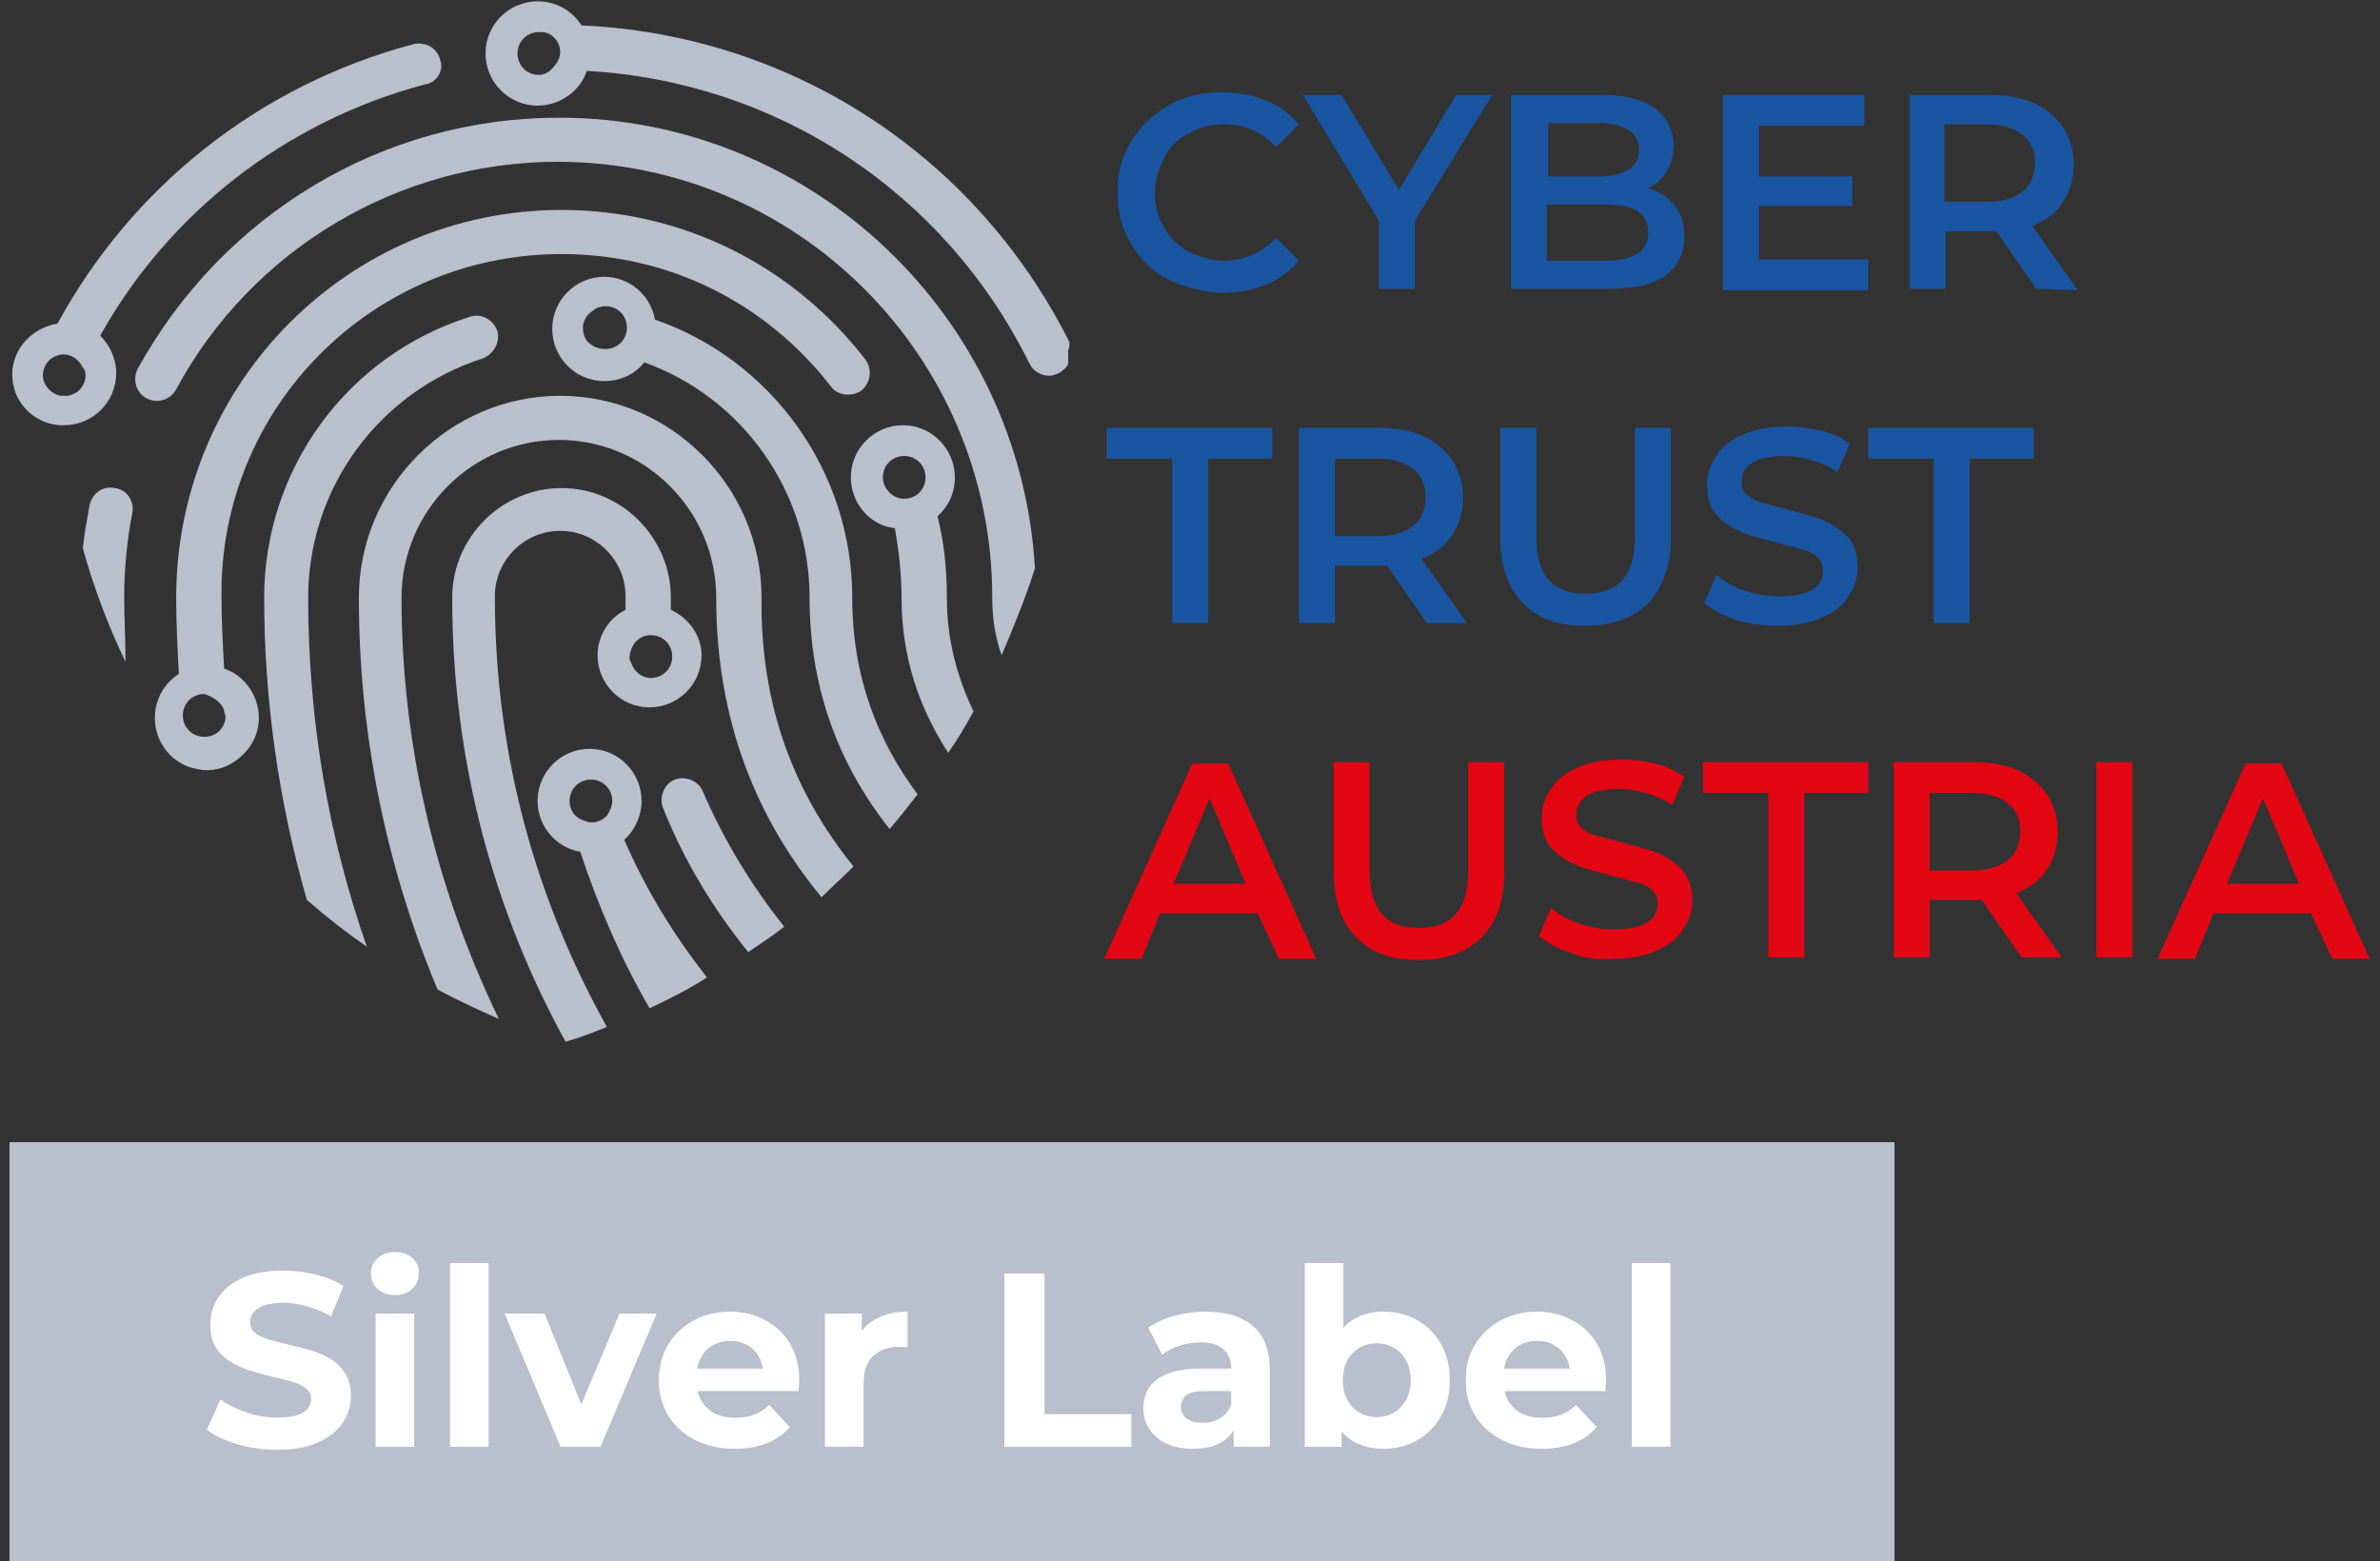 <svg width="125" height="82" viewBox="0 0 125 82" fill="none" xmlns="http://www.w3.org/2000/svg">
    <rect x="0" y="0" width="125" height="82" fill="#333333" stroke="none"/>
    <g clip-path="url(#clip0_2053_1138)">
        <path
            d="M23.121 3.161C22.981 2.529 22.351 2.177 21.72 2.318C13.527 4.495 6.873 9.904 3.022 16.999C1.691 17.209 0.641 18.333 0.641 19.668C0.641 21.073 1.691 22.197 3.092 22.337H3.162C3.232 22.337 3.302 22.337 3.372 22.337C4.843 22.337 6.103 21.143 6.103 19.598C6.103 18.825 5.753 18.122 5.263 17.631C8.834 11.239 14.927 6.392 22.351 4.425C22.911 4.355 23.331 3.723 23.121 3.161ZM4.492 19.738C4.492 20.16 4.212 20.581 3.792 20.721C3.652 20.792 3.512 20.792 3.372 20.792C3.232 20.792 3.092 20.792 2.952 20.721C2.602 20.581 2.251 20.16 2.251 19.738C2.251 19.317 2.461 18.965 2.812 18.755C2.952 18.684 3.162 18.614 3.302 18.614C3.792 18.614 4.142 18.895 4.352 19.317C4.492 19.457 4.492 19.598 4.492 19.738Z"
            fill="#B7C0CC" />
        <path
            d="M54.357 29.853C53.867 31.399 53.236 32.944 52.606 34.419C52.256 33.436 52.115 32.452 52.115 31.399C52.115 18.755 41.891 8.5 29.285 8.5C20.951 8.5 13.248 13.065 9.256 20.441C8.976 21.003 8.276 21.214 7.715 20.933C7.155 20.652 6.945 19.949 7.225 19.387C11.707 11.239 20.111 6.182 29.355 6.182C42.661 6.182 53.586 16.648 54.357 29.853Z"
            fill="#B7C0CC" />
        <path
            d="M56.174 17.982C51.202 8.078 41.467 1.826 30.542 1.335C30.052 0.562 29.212 0.07 28.231 0.07C26.761 0.07 25.5 1.264 25.5 2.81C25.5 4.285 26.691 5.549 28.231 5.549C29.422 5.549 30.472 4.777 30.822 3.723C40.767 4.285 49.591 10.045 54.073 19.106C54.283 19.527 54.703 19.738 55.123 19.738C55.264 19.738 55.474 19.668 55.614 19.598C55.824 19.457 56.034 19.317 56.104 19.106C56.104 18.895 56.104 18.614 56.104 18.404C56.174 18.263 56.174 18.123 56.174 17.982ZM28.301 3.934C27.671 3.934 27.181 3.442 27.181 2.81C27.181 2.178 27.671 1.686 28.301 1.686C28.371 1.686 28.441 1.686 28.511 1.686C29.072 1.756 29.422 2.248 29.422 2.74C29.422 3.021 29.282 3.301 29.072 3.512C28.861 3.793 28.581 3.934 28.301 3.934Z"
            fill="#B7C0CC" />
        <path
            d="M6.943 26.973C6.663 28.448 6.523 29.923 6.523 31.328C6.523 32.452 6.593 33.646 6.593 34.77C5.682 32.873 4.912 30.837 4.352 28.799C4.422 28.097 4.562 27.324 4.702 26.552C4.842 25.919 5.402 25.498 6.032 25.639C6.663 25.709 7.083 26.341 6.943 26.973Z"
            fill="#B7C0CC" />
        <path
            d="M25.36 18.825C19.898 20.581 16.186 25.638 16.186 31.398C16.186 38.001 17.307 44.112 19.267 49.731C18.147 48.959 17.166 48.186 16.116 47.273C14.645 42.145 13.875 36.807 13.875 31.398C13.875 24.655 18.217 18.684 24.66 16.647C25.29 16.436 25.92 16.788 26.131 17.42C26.271 17.982 25.92 18.614 25.36 18.825Z"
            fill="#B7C0CC" />
        <path
            d="M44.761 31.398C44.761 24.725 40.489 18.895 34.396 16.788C34.186 15.523 33.066 14.54 31.735 14.54C30.264 14.54 29.004 15.734 29.004 17.279C29.004 18.755 30.194 20.019 31.735 20.019C32.575 20.019 33.346 19.668 33.836 19.036C38.949 20.862 42.52 25.779 42.52 31.398C42.52 36.175 44.061 40.179 46.722 43.55C47.212 42.988 47.702 42.356 48.193 41.724C46.092 38.914 44.761 35.542 44.761 31.398ZM30.825 17.912C30.685 17.701 30.615 17.49 30.615 17.209C30.615 16.858 30.825 16.507 31.175 16.296C31.175 16.296 31.245 16.296 31.245 16.226C31.385 16.156 31.595 16.085 31.805 16.085C32.435 16.085 32.926 16.577 32.926 17.209C32.926 17.841 32.435 18.333 31.805 18.333C31.385 18.333 31.105 18.193 30.825 17.912C30.895 17.912 30.895 17.912 30.825 17.912Z"
            fill="#B7C0CC" />
        <path
            d="M44.829 45.517C44.269 46.079 43.709 46.571 43.149 47.133C39.787 43.059 37.616 37.931 37.616 31.399C37.616 26.833 33.905 23.11 29.352 23.11C24.8 23.11 21.089 26.833 21.089 31.399C21.089 39.055 22.84 46.571 26.201 53.525C25.081 53.033 24.03 52.542 22.98 51.98C20.248 45.447 18.848 38.493 18.848 31.399C18.848 25.568 23.61 20.792 29.422 20.792C35.235 20.792 39.997 25.568 39.997 31.399C39.927 37.229 41.818 41.794 44.829 45.517Z"
            fill="#B7C0CC" />
        <path
            d="M41.189 48.678C40.559 49.17 39.928 49.592 39.298 50.013C37.477 47.765 35.936 45.237 34.816 42.427C34.606 41.865 34.886 41.163 35.446 40.952C36.006 40.741 36.707 41.022 36.917 41.584C38.037 44.183 39.508 46.571 41.189 48.678Z"
            fill="#B7C0CC" />
        <path
            d="M32.786 44.112C33.347 43.621 33.697 42.848 33.697 42.075C33.697 40.6 32.506 39.336 30.966 39.336C29.495 39.336 28.234 40.53 28.234 42.075C28.234 43.41 29.215 44.534 30.475 44.745C31.456 47.695 32.646 50.434 34.117 52.963C35.167 52.471 36.148 51.98 37.129 51.347C35.377 49.1 33.907 46.711 32.786 44.112ZM29.915 42.075C29.915 41.443 30.405 40.952 31.036 40.952C31.666 40.952 32.156 41.443 32.156 42.075C32.156 42.356 32.016 42.637 31.876 42.848C31.666 43.059 31.386 43.199 31.106 43.199C30.966 43.199 30.896 43.199 30.756 43.129C30.195 42.988 29.915 42.567 29.915 42.075Z"
            fill="#B7C0CC" />
        <path
            d="M35.235 32.031C35.235 31.82 35.235 31.609 35.235 31.399C35.235 28.238 32.644 25.639 29.493 25.639C26.341 25.639 23.75 28.238 23.75 31.399C23.75 40.109 25.991 47.976 29.703 54.719C30.473 54.508 31.173 54.227 31.874 53.946C28.232 47.414 25.991 39.828 25.991 31.328C25.991 29.432 27.532 27.886 29.423 27.886C31.314 27.886 32.854 29.432 32.854 31.328C32.854 31.539 32.854 31.82 32.854 32.031C32.014 32.452 31.384 33.365 31.384 34.419C31.384 35.894 32.574 37.158 34.115 37.158C35.586 37.158 36.846 35.964 36.846 34.419C36.846 33.365 36.146 32.452 35.235 32.031ZM33.064 34.489C33.134 33.857 33.555 33.365 34.185 33.365C34.815 33.365 35.305 33.857 35.305 34.489C35.305 35.121 34.815 35.613 34.185 35.613C33.695 35.613 33.274 35.262 33.134 34.77C33.064 34.7 33.064 34.63 33.064 34.489Z"
            fill="#B7C0CC" />
        <path
            d="M45.46 18.895C41.608 13.908 35.795 11.028 29.493 11.028C18.287 11.028 9.253 20.16 9.253 31.399C9.253 32.733 9.323 34.068 9.393 35.402C8.623 35.894 8.133 36.737 8.133 37.72C8.133 38.914 8.903 39.968 10.024 40.319C10.304 40.39 10.584 40.46 10.864 40.46C11.354 40.46 11.845 40.319 12.265 40.038C13.035 39.547 13.595 38.704 13.595 37.72C13.595 36.526 12.825 35.473 11.774 35.121C11.704 33.857 11.634 32.663 11.634 31.399C11.494 21.424 19.548 13.346 29.493 13.346C35.095 13.346 40.207 15.875 43.639 20.3C43.989 20.792 44.76 20.862 45.25 20.511C45.74 20.09 45.81 19.387 45.46 18.895ZM11.774 37.369C11.774 37.439 11.845 37.58 11.845 37.65V37.72C11.774 38.282 11.354 38.704 10.724 38.704C10.094 38.704 9.603 38.212 9.603 37.58C9.603 36.948 10.094 36.456 10.724 36.456C11.214 36.596 11.704 36.948 11.774 37.369Z"
            fill="#B7C0CC" />
        <path
            d="M49.73 31.398C49.73 29.923 49.59 28.518 49.239 27.114C49.8 26.622 50.15 25.919 50.15 25.077C50.15 23.602 48.959 22.337 47.419 22.337C45.948 22.337 44.688 23.531 44.688 25.077C44.688 26.411 45.668 27.605 46.998 27.746C47.209 28.94 47.349 30.134 47.349 31.398C47.349 34.489 48.259 37.158 49.8 39.546C50.29 38.844 50.71 38.142 51.13 37.369C50.29 35.613 49.73 33.646 49.73 31.398ZM46.368 25.077C46.368 24.444 46.858 23.953 47.489 23.953C48.119 23.953 48.609 24.444 48.609 25.077C48.609 25.709 48.119 26.2 47.489 26.2C46.858 26.2 46.368 25.639 46.368 25.077Z"
            fill="#B7C0CC" />
        <path
            d="M61.356 14.681C60.516 14.259 59.886 13.627 59.396 12.784C58.906 12.011 58.695 11.098 58.695 10.115C58.695 9.131 58.906 8.218 59.396 7.446C59.886 6.673 60.516 6.041 61.356 5.549C62.197 5.057 63.108 4.847 64.158 4.847C64.998 4.847 65.769 4.987 66.469 5.268C67.169 5.549 67.73 5.971 68.22 6.533L67.029 7.727C66.329 6.954 65.418 6.533 64.298 6.533C63.598 6.533 62.968 6.673 62.407 7.024C61.847 7.305 61.427 7.727 61.147 8.289C60.867 8.851 60.656 9.412 60.656 10.115C60.656 10.817 60.796 11.45 61.147 11.941C61.427 12.503 61.917 12.925 62.407 13.206C62.968 13.486 63.598 13.697 64.298 13.697C65.348 13.697 66.259 13.276 67.029 12.503L68.22 13.697C67.73 14.259 67.169 14.681 66.469 14.962C65.769 15.243 64.998 15.383 64.158 15.383C63.178 15.313 62.197 15.102 61.356 14.681Z"
            fill="#1A55A2" />
        <path
            d="M74.312 11.59V15.173H72.421V11.59L68.43 4.987H70.46L73.472 9.975L76.483 4.987H78.374L74.312 11.59Z"
            fill="#1A55A2" />
        <path
            d="M87.97 10.818C88.32 11.239 88.46 11.801 88.46 12.433C88.46 13.346 88.11 13.979 87.479 14.47C86.779 14.962 85.799 15.173 84.468 15.173H79.356V4.987H84.118C85.308 4.987 86.219 5.198 86.919 5.69C87.549 6.182 87.9 6.814 87.9 7.657C87.9 8.148 87.759 8.64 87.549 8.991C87.339 9.342 86.989 9.694 86.569 9.904C87.199 10.045 87.619 10.396 87.97 10.818ZM81.316 6.463V9.272H83.978C84.678 9.272 85.168 9.132 85.518 8.921C85.869 8.71 86.079 8.359 86.079 7.867C86.079 7.376 85.869 7.024 85.518 6.814C85.168 6.603 84.678 6.463 83.978 6.463H81.316ZM86.569 12.222C86.569 11.239 85.869 10.747 84.328 10.747H81.246V13.697H84.328C85.799 13.697 86.569 13.206 86.569 12.222Z"
            fill="#1A55A2" />
        <path
            d="M98.126 13.627V15.243H90.492V4.987H97.916V6.603H92.383V9.272H97.285V10.818H92.383V13.627H98.126Z"
            fill="#1A55A2" />
        <path
            d="M106.95 15.173L104.849 12.152C104.779 12.152 104.639 12.152 104.499 12.152H102.188V15.173H100.297V4.987H104.499C105.409 4.987 106.18 5.128 106.81 5.409C107.44 5.69 107.93 6.111 108.35 6.673C108.701 7.235 108.911 7.867 108.911 8.64C108.911 9.413 108.701 10.115 108.35 10.607C108 11.169 107.44 11.59 106.74 11.871L109.121 15.243L106.95 15.173ZM106.25 7.095C105.829 6.743 105.199 6.533 104.359 6.533H102.118V10.607H104.359C105.199 10.607 105.829 10.396 106.25 10.045C106.67 9.694 106.88 9.202 106.88 8.5C106.88 7.938 106.67 7.446 106.25 7.095Z"
            fill="#1A55A2" />
        <path
            d="M61.498 24.093H58.137V22.478H66.821V24.093H63.459V32.733H61.568V24.093H61.498Z"
            fill="#1A55A2" />
        <path
            d="M74.946 32.733L72.845 29.713C72.775 29.713 72.635 29.713 72.425 29.713H70.114V32.733H68.223V22.478H72.425C73.335 22.478 74.105 22.618 74.736 22.899C75.366 23.18 75.856 23.602 76.276 24.163C76.626 24.725 76.837 25.358 76.837 26.13C76.837 26.903 76.626 27.605 76.276 28.097C75.926 28.659 75.366 29.081 74.666 29.361L77.047 32.733H74.946ZM74.245 24.655C73.825 24.304 73.195 24.093 72.355 24.093H70.114V28.167H72.355C73.195 28.167 73.825 27.957 74.245 27.605C74.666 27.254 74.876 26.762 74.876 26.06C74.876 25.498 74.666 25.006 74.245 24.655Z"
            fill="#1A55A2" />
        <path
            d="M79.988 31.68C79.217 30.907 78.797 29.783 78.797 28.238V22.478H80.688V28.167C80.688 30.204 81.528 31.188 83.279 31.188C85.03 31.188 85.87 30.204 85.87 28.167V22.478H87.761V28.238C87.761 29.713 87.341 30.837 86.57 31.68C85.8 32.452 84.68 32.874 83.279 32.874C81.878 32.874 80.758 32.523 79.988 31.68Z"
            fill="#1A55A2" />
        <path
            d="M91.262 32.593C90.562 32.382 89.932 32.031 89.512 31.679L90.142 30.204C90.562 30.556 91.052 30.836 91.683 31.047C92.313 31.258 92.873 31.328 93.503 31.328C94.274 31.328 94.834 31.188 95.184 30.977C95.534 30.766 95.745 30.415 95.745 29.994C95.745 29.713 95.674 29.432 95.464 29.291C95.254 29.081 94.974 28.94 94.694 28.87C94.414 28.799 93.924 28.659 93.363 28.518C92.593 28.308 91.963 28.167 91.472 27.957C90.982 27.746 90.562 27.465 90.212 27.114C89.862 26.762 89.652 26.201 89.652 25.498C89.652 24.936 89.792 24.444 90.142 23.953C90.422 23.461 90.912 23.11 91.543 22.829C92.173 22.548 92.943 22.407 93.784 22.407C94.414 22.407 95.044 22.478 95.604 22.618C96.235 22.759 96.725 22.969 97.145 23.32L96.515 24.796C96.095 24.515 95.604 24.304 95.114 24.163C94.624 24.023 94.134 23.953 93.714 23.953C92.943 23.953 92.383 24.093 92.033 24.304C91.683 24.515 91.472 24.866 91.472 25.287C91.472 25.568 91.543 25.849 91.753 25.99C91.963 26.13 92.243 26.341 92.523 26.411C92.873 26.482 93.293 26.622 93.854 26.762C94.624 26.973 95.254 27.114 95.745 27.324C96.235 27.535 96.655 27.816 97.005 28.167C97.355 28.518 97.565 29.081 97.565 29.783C97.565 30.345 97.425 30.836 97.075 31.328C96.795 31.82 96.305 32.171 95.674 32.452C95.044 32.733 94.274 32.873 93.433 32.873C92.803 32.873 92.033 32.803 91.262 32.593Z"
            fill="#1A55A2" />
        <path
            d="M101.487 24.093H98.125V22.478H106.809V24.093H103.448V32.733H101.557V24.093H101.487Z"
            fill="#1A55A2" />
        <path
            d="M66.05 47.976H60.938L59.957 50.364H57.996L62.618 40.109H64.509L69.131 50.364H67.17L66.05 47.976ZM65.419 46.43L63.529 41.935L61.638 46.43H65.419Z"
            fill="#E30613" />
        <path
            d="M71.23 49.24C70.459 48.468 70.039 47.343 70.039 45.798V40.038H71.93V45.728C71.93 47.765 72.77 48.748 74.521 48.748C76.272 48.748 77.112 47.765 77.112 45.728V40.038H79.003V45.798C79.003 47.273 78.653 48.397 77.812 49.24C77.042 50.013 75.922 50.434 74.521 50.434C73.12 50.434 72.07 50.083 71.23 49.24Z"
            fill="#E30613" />
        <path
            d="M82.579 50.083C81.879 49.872 81.248 49.521 80.828 49.169L81.458 47.694C81.879 48.045 82.369 48.327 82.999 48.537C83.629 48.748 84.19 48.818 84.82 48.818C85.59 48.818 86.15 48.678 86.501 48.467C86.851 48.256 87.061 47.905 87.061 47.484C87.061 47.203 86.991 46.922 86.781 46.781C86.571 46.57 86.29 46.43 86.01 46.36C85.66 46.289 85.24 46.149 84.68 46.008C83.91 45.798 83.279 45.657 82.789 45.447C82.299 45.236 81.879 44.955 81.528 44.603C81.178 44.252 80.968 43.69 80.968 42.988C80.968 42.426 81.108 41.934 81.458 41.443C81.739 40.951 82.229 40.6 82.859 40.319C83.489 40.038 84.26 39.898 85.1 39.898C85.73 39.898 86.361 39.968 86.921 40.108C87.551 40.249 88.041 40.53 88.462 40.811L87.831 42.286C87.411 42.005 86.921 41.794 86.43 41.653C85.94 41.513 85.45 41.443 85.03 41.443C84.26 41.443 83.699 41.583 83.349 41.794C82.999 42.075 82.789 42.356 82.789 42.777C82.789 43.058 82.859 43.339 83.069 43.48C83.279 43.69 83.559 43.831 83.84 43.901C84.19 43.971 84.61 44.112 85.17 44.252C85.941 44.463 86.571 44.603 87.061 44.814C87.551 45.025 87.971 45.306 88.322 45.657C88.672 46.079 88.882 46.57 88.882 47.273C88.882 47.835 88.742 48.327 88.391 48.818C88.112 49.31 87.621 49.661 86.991 49.942C86.361 50.223 85.59 50.364 84.75 50.364C84.05 50.434 83.279 50.364 82.579 50.083Z"
            fill="#E30613" />
        <path
            d="M92.803 41.654H89.441V40.038H98.126V41.654H94.764V50.294H92.873V41.654H92.803Z"
            fill="#E30613" />
        <path
            d="M106.18 50.294L104.079 47.273C104.009 47.273 103.869 47.273 103.729 47.273H101.348V50.294H99.457V40.038H103.659C104.569 40.038 105.34 40.179 105.97 40.46C106.6 40.741 107.091 41.162 107.511 41.724C107.861 42.286 108.071 42.918 108.071 43.691C108.071 44.464 107.861 45.166 107.511 45.658C107.161 46.22 106.6 46.641 105.9 46.922L108.281 50.294H106.18ZM105.48 42.216C105.06 41.865 104.429 41.654 103.589 41.654H101.348V45.728H103.589C104.429 45.728 105.06 45.517 105.48 45.166C105.9 44.815 106.11 44.323 106.11 43.62C106.11 43.059 105.9 42.567 105.48 42.216Z"
            fill="#E30613" />
        <path d="M110.102 40.038H111.993V50.294H110.102V40.038Z" fill="#E30613" />
        <path
            d="M121.374 47.976H116.262L115.281 50.364H113.32L117.942 40.108H119.833L124.455 50.364H122.494L121.374 47.976ZM120.744 46.43L118.853 41.935L116.962 46.43H120.744Z"
            fill="#E30613" />
    </g>
    <rect width="99" height="22" transform="translate(0.5 60)" fill="#B7C0CC" />
    <path
        d="M14.569 76.156C13.841 76.156 13.143 76.061 12.476 75.87C11.809 75.671 11.271 75.415 10.864 75.103L11.579 73.517C11.969 73.794 12.428 74.024 12.957 74.206C13.494 74.379 14.036 74.466 14.582 74.466C14.998 74.466 15.332 74.427 15.583 74.349C15.843 74.262 16.034 74.145 16.155 73.998C16.276 73.851 16.337 73.682 16.337 73.491C16.337 73.248 16.242 73.058 16.051 72.919C15.86 72.772 15.609 72.655 15.297 72.568C14.985 72.473 14.638 72.386 14.257 72.308C13.884 72.221 13.507 72.117 13.126 71.996C12.753 71.875 12.411 71.719 12.099 71.528C11.787 71.337 11.531 71.086 11.332 70.774C11.141 70.462 11.046 70.063 11.046 69.578C11.046 69.058 11.185 68.586 11.462 68.161C11.748 67.728 12.173 67.385 12.736 67.134C13.308 66.874 14.023 66.744 14.881 66.744C15.453 66.744 16.016 66.813 16.571 66.952C17.126 67.082 17.615 67.281 18.04 67.55L17.39 69.149C16.965 68.906 16.541 68.729 16.116 68.616C15.691 68.495 15.275 68.434 14.868 68.434C14.461 68.434 14.127 68.482 13.867 68.577C13.607 68.672 13.421 68.798 13.308 68.954C13.195 69.101 13.139 69.275 13.139 69.474C13.139 69.708 13.234 69.899 13.425 70.046C13.616 70.185 13.867 70.297 14.179 70.384C14.491 70.471 14.833 70.557 15.206 70.644C15.587 70.731 15.964 70.83 16.337 70.943C16.718 71.056 17.065 71.207 17.377 71.398C17.689 71.589 17.94 71.84 18.131 72.152C18.33 72.464 18.43 72.858 18.43 73.335C18.43 73.846 18.287 74.314 18.001 74.739C17.715 75.164 17.286 75.506 16.714 75.766C16.151 76.026 15.436 76.156 14.569 76.156ZM19.726 76V69.006H21.754V76H19.726ZM20.74 68.031C20.367 68.031 20.064 67.923 19.83 67.706C19.596 67.489 19.479 67.221 19.479 66.9C19.479 66.579 19.596 66.311 19.83 66.094C20.064 65.877 20.367 65.769 20.74 65.769C21.113 65.769 21.416 65.873 21.65 66.081C21.884 66.28 22.001 66.54 22.001 66.861C22.001 67.199 21.884 67.481 21.65 67.706C21.425 67.923 21.121 68.031 20.74 68.031ZM23.636 76V66.354H25.664V76H23.636ZM29.444 76L26.506 69.006H28.599L31.043 75.025H30.003L32.538 69.006H34.488L31.537 76H29.444ZM38.596 76.104C37.799 76.104 37.097 75.948 36.49 75.636C35.892 75.324 35.429 74.899 35.099 74.362C34.77 73.816 34.605 73.196 34.605 72.503C34.605 71.801 34.766 71.181 35.087 70.644C35.416 70.098 35.862 69.673 36.425 69.37C36.989 69.058 37.626 68.902 38.337 68.902C39.021 68.902 39.636 69.049 40.182 69.344C40.737 69.63 41.175 70.046 41.495 70.592C41.816 71.129 41.977 71.775 41.977 72.529C41.977 72.607 41.972 72.698 41.964 72.802C41.955 72.897 41.946 72.988 41.938 73.075H36.257V71.892H40.871L40.092 72.243C40.092 71.879 40.018 71.563 39.87 71.294C39.723 71.025 39.52 70.817 39.26 70.67C38.999 70.514 38.696 70.436 38.349 70.436C38.003 70.436 37.695 70.514 37.426 70.67C37.166 70.817 36.963 71.03 36.816 71.307C36.668 71.576 36.594 71.896 36.594 72.269V72.581C36.594 72.962 36.677 73.3 36.842 73.595C37.015 73.881 37.253 74.102 37.556 74.258C37.868 74.405 38.233 74.479 38.648 74.479C39.021 74.479 39.346 74.423 39.623 74.31C39.91 74.197 40.169 74.028 40.404 73.803L41.483 74.973C41.162 75.337 40.759 75.619 40.273 75.818C39.788 76.009 39.229 76.104 38.596 76.104ZM43.327 76V69.006H45.264V70.982L44.991 70.41C45.199 69.916 45.532 69.543 45.992 69.292C46.451 69.032 47.01 68.902 47.669 68.902V70.774C47.582 70.765 47.504 70.761 47.435 70.761C47.365 70.752 47.292 70.748 47.214 70.748C46.659 70.748 46.208 70.908 45.862 71.229C45.524 71.541 45.355 72.031 45.355 72.698V76H43.327ZM52.75 76V66.9H54.856V74.284H59.419V76H52.75ZM64.793 76V74.635L64.663 74.336V71.892C64.663 71.459 64.529 71.121 64.26 70.878C64 70.635 63.597 70.514 63.051 70.514C62.679 70.514 62.31 70.575 61.946 70.696C61.591 70.809 61.288 70.965 61.036 71.164L60.308 69.747C60.69 69.478 61.149 69.27 61.686 69.123C62.224 68.976 62.77 68.902 63.324 68.902C64.39 68.902 65.218 69.153 65.807 69.656C66.397 70.159 66.691 70.943 66.691 72.009V76H64.793ZM62.661 76.104C62.115 76.104 61.647 76.013 61.257 75.831C60.867 75.64 60.568 75.385 60.36 75.064C60.152 74.743 60.048 74.384 60.048 73.985C60.048 73.569 60.148 73.205 60.347 72.893C60.555 72.581 60.88 72.338 61.322 72.165C61.764 71.983 62.341 71.892 63.051 71.892H64.91V73.075H63.272C62.796 73.075 62.466 73.153 62.284 73.309C62.111 73.465 62.024 73.66 62.024 73.894C62.024 74.154 62.124 74.362 62.323 74.518C62.531 74.665 62.813 74.739 63.168 74.739C63.506 74.739 63.81 74.661 64.078 74.505C64.347 74.34 64.542 74.102 64.663 73.79L64.975 74.726C64.828 75.177 64.559 75.519 64.169 75.753C63.779 75.987 63.277 76.104 62.661 76.104ZM72.661 76.104C72.046 76.104 71.517 75.974 71.075 75.714C70.633 75.454 70.295 75.06 70.061 74.531C69.827 73.994 69.71 73.318 69.71 72.503C69.71 71.68 69.831 71.004 70.074 70.475C70.325 69.946 70.672 69.552 71.114 69.292C71.556 69.032 72.072 68.902 72.661 68.902C73.32 68.902 73.909 69.049 74.429 69.344C74.957 69.639 75.374 70.055 75.677 70.592C75.989 71.129 76.145 71.766 76.145 72.503C76.145 73.231 75.989 73.864 75.677 74.401C75.374 74.938 74.957 75.359 74.429 75.662C73.909 75.957 73.32 76.104 72.661 76.104ZM68.527 76V66.354H70.555V70.423L70.425 72.49L70.464 74.57V76H68.527ZM72.31 74.44C72.648 74.44 72.947 74.362 73.207 74.206C73.475 74.05 73.688 73.829 73.844 73.543C74.008 73.248 74.091 72.902 74.091 72.503C74.091 72.096 74.008 71.749 73.844 71.463C73.688 71.177 73.475 70.956 73.207 70.8C72.947 70.644 72.648 70.566 72.31 70.566C71.972 70.566 71.668 70.644 71.4 70.8C71.131 70.956 70.919 71.177 70.763 71.463C70.607 71.749 70.529 72.096 70.529 72.503C70.529 72.902 70.607 73.248 70.763 73.543C70.919 73.829 71.131 74.05 71.4 74.206C71.668 74.362 71.972 74.44 72.31 74.44ZM80.973 76.104C80.176 76.104 79.474 75.948 78.867 75.636C78.269 75.324 77.806 74.899 77.476 74.362C77.147 73.816 76.982 73.196 76.982 72.503C76.982 71.801 77.143 71.181 77.463 70.644C77.793 70.098 78.239 69.673 78.802 69.37C79.366 69.058 80.003 68.902 80.713 68.902C81.398 68.902 82.013 69.049 82.559 69.344C83.114 69.63 83.552 70.046 83.872 70.592C84.193 71.129 84.353 71.775 84.353 72.529C84.353 72.607 84.349 72.698 84.34 72.802C84.332 72.897 84.323 72.988 84.314 73.075H78.633V71.892H83.248L82.468 72.243C82.468 71.879 82.395 71.563 82.247 71.294C82.1 71.025 81.896 70.817 81.636 70.67C81.376 70.514 81.073 70.436 80.726 70.436C80.38 70.436 80.072 70.514 79.803 70.67C79.543 70.817 79.34 71.03 79.192 71.307C79.045 71.576 78.971 71.896 78.971 72.269V72.581C78.971 72.962 79.054 73.3 79.218 73.595C79.392 73.881 79.63 74.102 79.933 74.258C80.245 74.405 80.609 74.479 81.025 74.479C81.398 74.479 81.723 74.423 82 74.31C82.286 74.197 82.546 74.028 82.78 73.803L83.859 74.973C83.539 75.337 83.136 75.619 82.65 75.818C82.165 76.009 81.606 76.104 80.973 76.104ZM85.704 76V66.354H87.732V76H85.704Z"
        fill="white" />
    <defs>
        <clipPath id="clip0_2053_1138">
            <rect width="124.167" height="55" fill="white" transform="translate(0.5)" />
        </clipPath>
    </defs>
</svg>